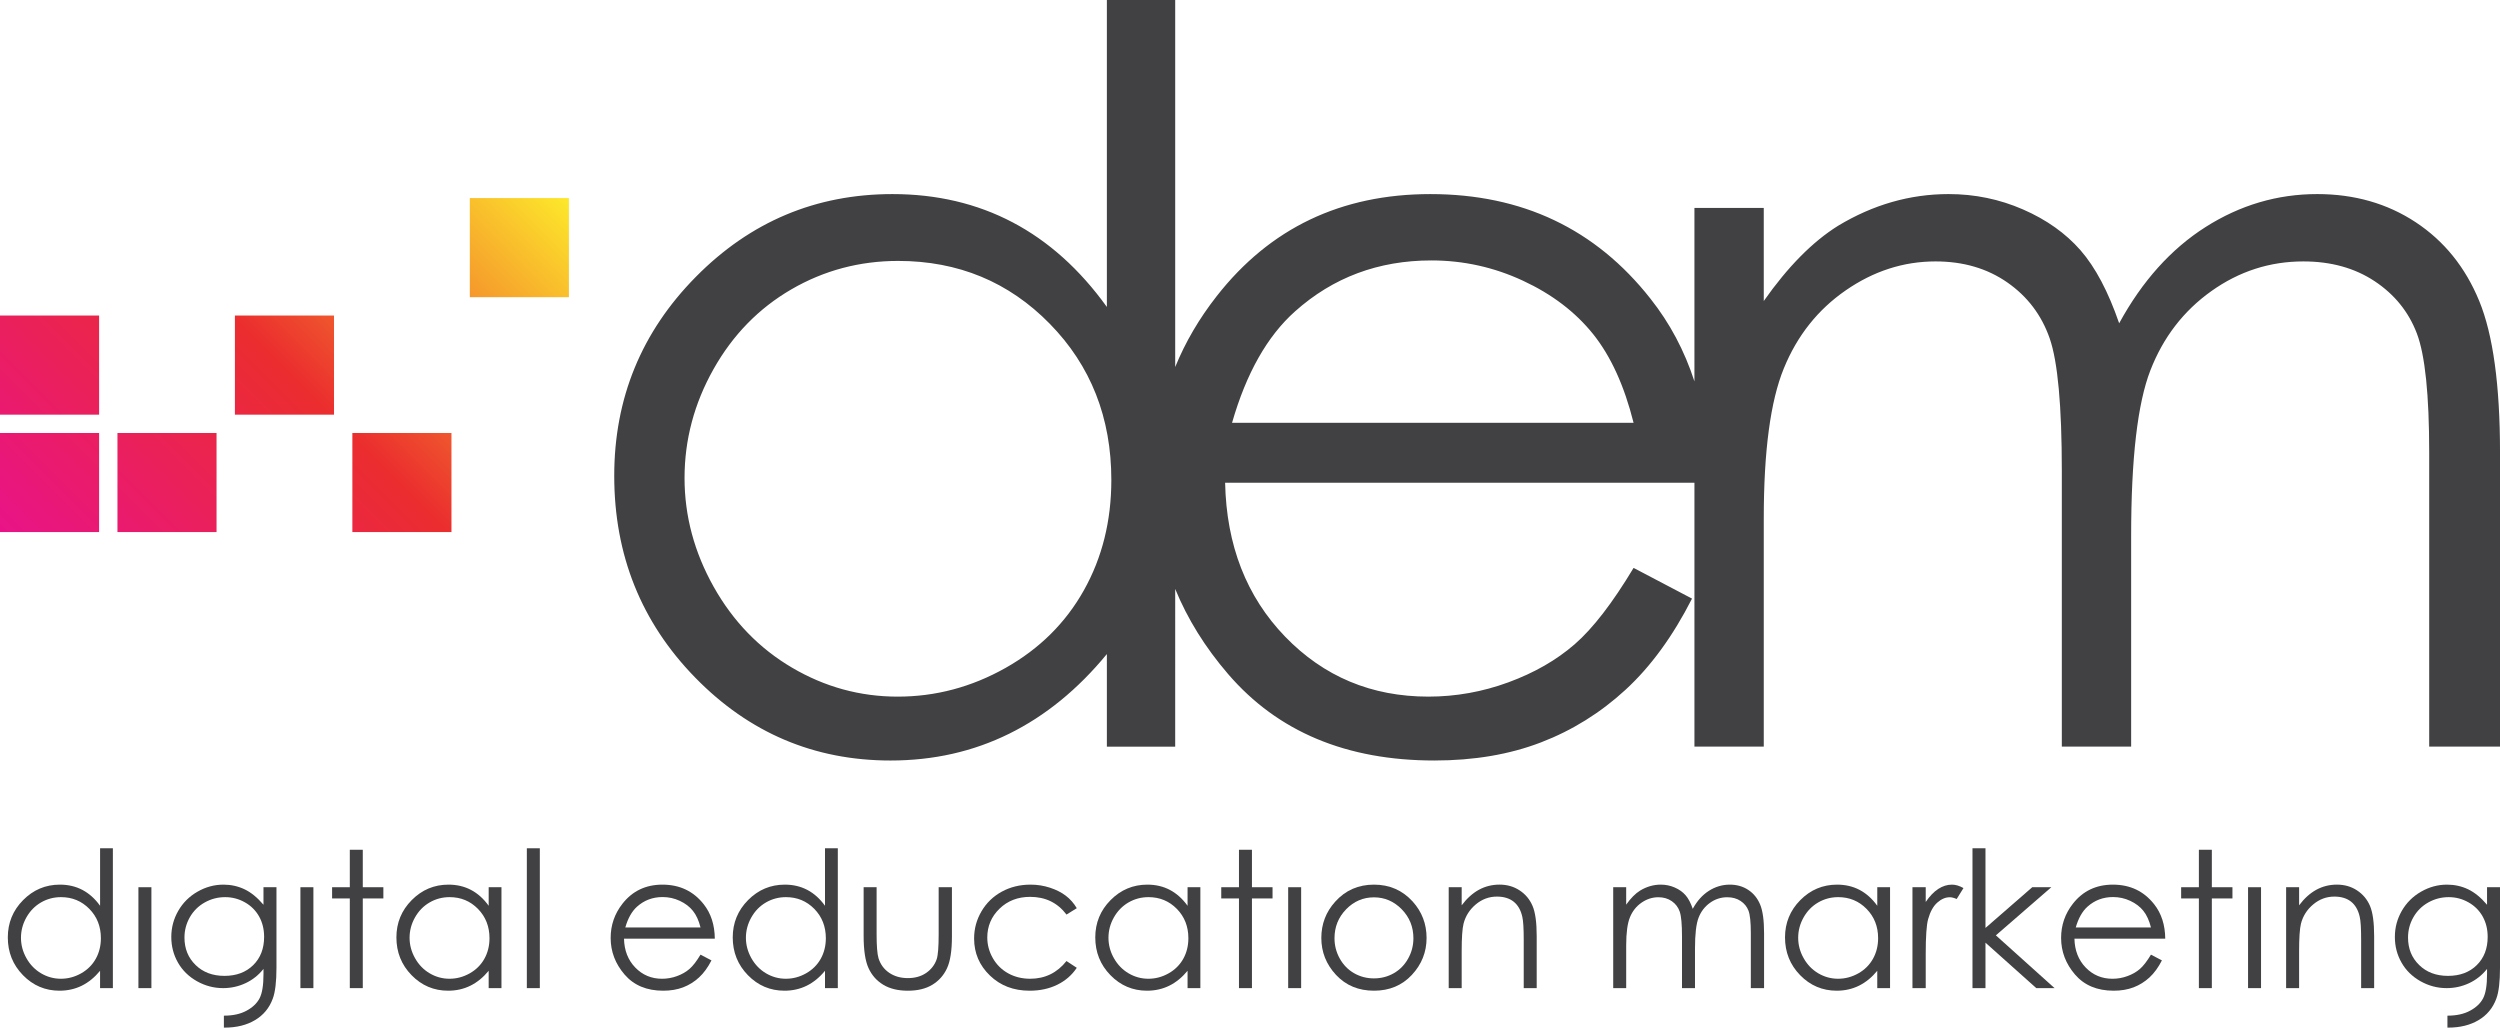 <?xml version="1.0" encoding="utf-8"?>
<!-- Generator: Adobe Illustrator 16.0.0, SVG Export Plug-In . SVG Version: 6.00 Build 0)  -->
<!DOCTYPE svg PUBLIC "-//W3C//DTD SVG 1.1//EN" "http://www.w3.org/Graphics/SVG/1.1/DTD/svg11.dtd">
<svg version="1.1" id="Layer_1" xmlns="http://www.w3.org/2000/svg" xmlns:xlink="http://www.w3.org/1999/xlink" x="0px" y="0px"
	 width="303.315px" height="124.676px" viewBox="0 0 303.315 124.676" enable-background="new 0 0 303.315 124.676"
	 xml:space="preserve">
<g>
	<path fill="#414042" d="M13.694,102.918v16.967h-1.553v-2.104c-0.661,0.801-1.401,1.406-2.222,1.811
		c-0.822,0.404-1.721,0.605-2.695,0.605c-1.732,0-3.212-0.626-4.438-1.883s-1.839-2.785-1.839-4.585
		c0-1.763,0.618-3.271,1.855-4.522c1.238-1.252,2.727-1.879,4.467-1.879c1.005,0,1.915,0.213,2.729,0.641s1.528,1.07,2.144,1.924
		v-6.975H13.694z M7.398,108.846c-0.876,0-1.685,0.217-2.427,0.646c-0.741,0.432-1.331,1.037-1.771,1.816
		c-0.438,0.778-0.656,1.602-0.656,2.472c0,0.862,0.221,1.687,0.662,2.472c0.443,0.787,1.037,1.399,1.782,1.839
		c0.744,0.438,1.545,0.657,2.399,0.657c0.861,0,1.678-0.218,2.449-0.651c0.771-0.435,1.365-1.023,1.781-1.765
		c0.415-0.742,0.623-1.578,0.623-2.507c0-1.415-0.466-2.601-1.398-3.552S8.763,108.846,7.398,108.846z"/>
	<rect x="16.794" y="107.643" fill="#414042" width="1.575" height="12.242"/>
	<rect x="36.448" y="107.643" fill="#414042" width="1.575" height="12.242"/>
	<path fill="#414042" d="M42.441,103.098h1.574v4.545h2.497v1.361h-2.497v10.881h-1.574v-10.881h-2.149v-1.361h2.149V103.098z"/>
	<path fill="#414042" d="M60.84,107.643v12.242h-1.551v-2.104c-0.66,0.801-1.4,1.406-2.222,1.811s-1.721,0.605-2.695,0.605
		c-1.732,0-3.212-0.626-4.438-1.883c-1.226-1.257-1.84-2.785-1.84-4.585c0-1.763,0.619-3.271,1.857-4.522s2.726-1.879,4.466-1.879
		c1.005,0,1.915,0.213,2.729,0.641c0.813,0.428,1.528,1.07,2.144,1.924v-2.25H60.84z M54.547,108.846
		c-0.878,0-1.687,0.217-2.428,0.646c-0.742,0.432-1.332,1.037-1.77,1.816c-0.439,0.778-0.657,1.602-0.657,2.472
		c0,0.862,0.221,1.687,0.663,2.472c0.441,0.787,1.035,1.399,1.78,1.839c0.745,0.438,1.545,0.657,2.4,0.657
		c0.86,0,1.677-0.218,2.449-0.651c0.771-0.435,1.364-1.023,1.781-1.765c0.415-0.742,0.623-1.578,0.623-2.507
		c0-1.415-0.467-2.601-1.398-3.552C57.059,109.323,55.91,108.846,54.547,108.846z"/>
	<path fill="#414042" d="M63.919,102.918h1.576v16.967h-1.576V102.918z"/>
	<path fill="#414042" d="M84.992,115.823l1.327,0.697c-0.436,0.855-0.939,1.546-1.51,2.07c-0.569,0.525-1.21,0.924-1.927,1.199
		c-0.711,0.273-1.518,0.408-2.421,0.408c-1.997,0-3.557-0.652-4.684-1.961c-1.125-1.309-1.689-2.789-1.689-4.439
		c0-1.553,0.479-2.936,1.431-4.151c1.209-1.545,2.827-2.317,4.854-2.317c2.087,0,3.753,0.791,5,2.373
		c0.888,1.118,1.336,2.514,1.352,4.186H75.708c0.032,1.422,0.485,2.588,1.366,3.498c0.878,0.908,1.964,1.363,3.254,1.363
		c0.623,0,1.229-0.109,1.819-0.326c0.59-0.216,1.092-0.504,1.503-0.863C84.065,117.202,84.511,116.624,84.992,115.823z
		 M84.992,112.527c-0.21-0.841-0.516-1.513-0.921-2.015c-0.4-0.502-0.931-0.907-1.592-1.215c-0.661-0.309-1.354-0.461-2.083-0.461
		c-1.203,0-2.233,0.387-3.1,1.159c-0.63,0.562-1.108,1.405-1.431,2.531H84.992z"/>
	<path fill="#414042" d="M101.649,102.918v16.967h-1.555v-2.104c-0.658,0.801-1.401,1.406-2.221,1.811
		c-0.821,0.404-1.721,0.605-2.696,0.605c-1.73,0-3.21-0.626-4.437-1.883c-1.226-1.257-1.84-2.785-1.84-4.585
		c0-1.763,0.619-3.271,1.857-4.522c1.237-1.252,2.726-1.879,4.466-1.879c1.006,0,1.913,0.213,2.729,0.641
		c0.813,0.428,1.528,1.07,2.142,1.924v-6.975H101.649z M95.353,108.846c-0.874,0-1.685,0.217-2.427,0.646
		c-0.743,0.432-1.332,1.037-1.771,1.816c-0.438,0.778-0.657,1.602-0.657,2.472c0,0.862,0.222,1.687,0.663,2.472
		c0.442,0.787,1.038,1.399,1.781,1.839c0.746,0.438,1.547,0.657,2.401,0.657c0.86,0,1.677-0.218,2.449-0.651
		c0.771-0.435,1.365-1.023,1.781-1.765c0.415-0.742,0.623-1.578,0.623-2.507c0-1.415-0.468-2.601-1.399-3.552
		C97.867,109.323,96.718,108.846,95.353,108.846z"/>
	<path fill="#414042" d="M104.782,107.643h1.573v5.716c0,1.394,0.076,2.355,0.226,2.88c0.229,0.75,0.658,1.343,1.292,1.779
		c0.636,0.434,1.392,0.651,2.27,0.651c0.881,0,1.623-0.212,2.236-0.636c0.611-0.424,1.037-0.981,1.27-1.671
		c0.156-0.472,0.235-1.474,0.235-3.004v-5.716h1.609v6.01c0,1.688-0.198,2.958-0.592,3.813c-0.394,0.855-0.986,1.525-1.777,2.008
		c-0.791,0.484-1.783,0.725-2.977,0.725c-1.191,0-2.187-0.24-2.987-0.725c-0.798-0.482-1.394-1.158-1.788-2.024
		c-0.394-0.866-0.59-2.17-0.59-3.909V107.643z"/>
	<path fill="#414042" d="M130.642,110.186l-1.249,0.776c-1.08-1.433-2.551-2.149-4.417-2.149c-1.488,0-2.729,0.48-3.714,1.439
		c-0.983,0.958-1.479,2.123-1.479,3.494c0,0.893,0.228,1.73,0.682,2.518c0.454,0.786,1.074,1.398,1.865,1.833
		c0.788,0.434,1.677,0.651,2.658,0.651c1.798,0,3.267-0.717,4.404-2.148l1.249,0.82c-0.586,0.882-1.369,1.564-2.358,2.051
		c-0.984,0.485-2.108,0.727-3.367,0.727c-1.937,0-3.54-0.611-4.816-1.844c-1.275-1.229-1.915-2.726-1.915-4.489
		c0-1.185,0.3-2.285,0.897-3.302c0.597-1.016,1.415-1.809,2.457-2.379c1.044-0.571,2.211-0.855,3.5-0.855
		c0.81,0,1.593,0.124,2.347,0.371c0.753,0.248,1.392,0.57,1.916,0.969C129.827,109.065,130.274,109.571,130.642,110.186z"/>
	<path fill="#414042" d="M145.635,107.643v12.242h-1.552v-2.104c-0.661,0.801-1.401,1.406-2.223,1.811
		c-0.822,0.404-1.72,0.605-2.696,0.605c-1.729,0-3.212-0.626-4.438-1.883c-1.227-1.257-1.84-2.785-1.84-4.585
		c0-1.763,0.618-3.271,1.855-4.522c1.238-1.252,2.729-1.879,4.469-1.879c1.005,0,1.915,0.213,2.729,0.641s1.527,1.07,2.144,1.924
		v-2.25H145.635z M139.341,108.846c-0.879,0-1.687,0.217-2.429,0.646c-0.74,0.432-1.331,1.037-1.771,1.816
		c-0.439,0.778-0.656,1.602-0.656,2.472c0,0.862,0.219,1.687,0.661,2.472c0.444,0.787,1.036,1.399,1.782,1.839
		c0.746,0.438,1.544,0.657,2.4,0.657c0.862,0,1.679-0.218,2.449-0.651c0.77-0.435,1.366-1.023,1.782-1.765
		c0.414-0.742,0.622-1.578,0.622-2.507c0-1.415-0.465-2.601-1.396-3.552C141.852,109.323,140.701,108.846,139.341,108.846z"/>
	<path fill="#414042" d="M150.319,103.098h1.574v4.545h2.499v1.361h-2.499v10.881h-1.574v-10.881h-2.149v-1.361h2.149V103.098z"/>
	<rect x="156.289" y="107.643" fill="#414042" width="1.574" height="12.242"/>
	<path fill="#414042" d="M166.702,107.329c1.885,0,3.449,0.683,4.69,2.047c1.124,1.246,1.688,2.72,1.688,4.422
		c0,1.71-0.594,3.205-1.785,4.484c-1.192,1.277-2.723,1.916-4.593,1.916c-1.88,0-3.412-0.639-4.606-1.916
		c-1.189-1.279-1.785-2.774-1.785-4.484c0-1.693,0.563-3.164,1.693-4.41C163.241,108.014,164.808,107.329,166.702,107.329z
		 M166.696,108.87c-1.308,0-2.434,0.484-3.377,1.451c-0.94,0.969-1.41,2.139-1.41,3.512c0,0.885,0.215,1.709,0.645,2.475
		c0.429,0.765,1.008,1.355,1.738,1.771c0.731,0.416,1.531,0.625,2.404,0.625s1.676-0.209,2.406-0.625
		c0.729-0.416,1.31-1.007,1.737-1.771c0.431-0.766,0.645-1.59,0.645-2.475c0-1.373-0.473-2.543-1.415-3.512
		C169.121,109.354,167.999,108.87,166.696,108.87z"/>
	<path fill="#414042" d="M175.766,107.643h1.574v2.195c0.632-0.842,1.328-1.469,2.093-1.887c0.765-0.416,1.597-0.623,2.498-0.623
		c0.914,0,1.728,0.232,2.434,0.698c0.711,0.464,1.233,1.091,1.57,1.878c0.34,0.787,0.506,2.014,0.506,3.68v6.301h-1.573v-5.84
		c0-1.41-0.059-2.352-0.175-2.824c-0.184-0.81-0.534-1.418-1.051-1.828c-0.52-0.408-1.192-0.613-2.025-0.613
		c-0.954,0-1.807,0.315-2.561,0.945c-0.753,0.631-1.251,1.41-1.489,2.34c-0.151,0.607-0.227,1.719-0.227,3.33v4.49h-1.574V107.643z"
		/>
	<path fill="#414042" d="M195.724,107.643h1.574v2.116c0.551-0.781,1.111-1.351,1.692-1.71c0.794-0.48,1.632-0.721,2.509-0.721
		c0.594,0,1.156,0.115,1.69,0.35c0.534,0.232,0.969,0.541,1.306,0.927c0.339,0.386,0.634,0.94,0.881,1.659
		c0.522-0.96,1.177-1.688,1.962-2.188c0.787-0.498,1.632-0.748,2.537-0.748c0.845,0,1.593,0.213,2.239,0.641s1.128,1.025,1.443,1.79
		c0.313,0.765,0.47,1.911,0.47,3.442v6.684h-1.607v-6.684c0-1.313-0.094-2.215-0.279-2.706c-0.189-0.491-0.506-0.888-0.962-1.187
		c-0.451-0.301-0.989-0.45-1.618-0.45c-0.763,0-1.462,0.224-2.092,0.676c-0.631,0.45-1.094,1.05-1.385,1.8
		c-0.294,0.75-0.437,2.002-0.437,3.758v4.793h-1.577v-6.268c0-1.478-0.091-2.48-0.275-3.01c-0.183-0.529-0.503-0.953-0.962-1.271
		c-0.457-0.318-0.999-0.478-1.63-0.478c-0.729,0-1.407,0.22-2.045,0.659c-0.631,0.438-1.1,1.027-1.403,1.771
		c-0.304,0.74-0.457,1.879-0.457,3.407v5.188h-1.574V107.643z"/>
	<path fill="#414042" d="M229.313,107.643v12.242h-1.552v-2.104c-0.659,0.801-1.399,1.406-2.223,1.811
		c-0.818,0.404-1.72,0.605-2.694,0.605c-1.731,0-3.212-0.626-4.439-1.883c-1.224-1.257-1.836-2.785-1.836-4.585
		c0-1.763,0.618-3.271,1.854-4.522c1.238-1.252,2.727-1.879,4.469-1.879c1.003,0,1.913,0.213,2.729,0.641
		c0.813,0.428,1.525,1.07,2.142,1.924v-2.25H229.313z M223.019,108.846c-0.877,0-1.686,0.217-2.427,0.646
		c-0.742,0.432-1.333,1.037-1.771,1.816c-0.438,0.778-0.655,1.602-0.655,2.472c0,0.862,0.219,1.687,0.663,2.472
		c0.442,0.787,1.036,1.399,1.78,1.839c0.744,0.438,1.546,0.657,2.4,0.657c0.858,0,1.675-0.218,2.451-0.651
		c0.77-0.435,1.362-1.023,1.778-1.765c0.416-0.742,0.626-1.578,0.626-2.507c0-1.415-0.467-2.601-1.402-3.552
		C225.531,109.323,224.382,108.846,223.019,108.846z"/>
	<path fill="#414042" d="M232.031,107.643h1.609v1.789c0.479-0.705,0.984-1.232,1.518-1.58c0.532-0.349,1.089-0.523,1.666-0.523
		c0.437,0,0.899,0.139,1.396,0.416l-0.823,1.327c-0.331-0.142-0.606-0.213-0.834-0.213c-0.524,0-1.03,0.215-1.516,0.646
		c-0.489,0.433-0.861,1.101-1.114,2.009c-0.195,0.697-0.293,2.107-0.293,4.23v4.141h-1.609V107.643z"/>
	<path fill="#414042" d="M239.314,102.918h1.576v9.666l5.676-4.941h2.313l-6.728,5.84l7.121,6.402h-2.217l-6.165-5.513v5.513h-1.576
		V102.918z"/>
	<path fill="#414042" d="M260.969,115.823l1.327,0.697c-0.436,0.855-0.938,1.546-1.509,2.07c-0.569,0.525-1.213,0.924-1.927,1.199
		c-0.714,0.273-1.52,0.408-2.421,0.408c-1.997,0-3.56-0.652-4.685-1.961c-1.124-1.309-1.688-2.789-1.688-4.439
		c0-1.553,0.475-2.936,1.429-4.151c1.206-1.545,2.825-2.317,4.854-2.317c2.088,0,3.753,0.791,5.001,2.373
		c0.887,1.118,1.335,2.514,1.35,4.186h-11.017c0.03,1.422,0.487,2.588,1.364,3.498c0.879,0.908,1.964,1.363,3.257,1.363
		c0.624,0,1.229-0.109,1.817-0.326c0.591-0.216,1.093-0.504,1.505-0.863C260.039,117.202,260.487,116.624,260.969,115.823z
		 M260.969,112.527c-0.212-0.841-0.519-1.513-0.92-2.015s-0.932-0.907-1.593-1.215c-0.661-0.309-1.354-0.461-2.086-0.461
		c-1.201,0-2.231,0.387-3.096,1.159c-0.633,0.562-1.107,1.405-1.432,2.531H260.969z"/>
	<path fill="#414042" d="M266.781,103.098h1.572v4.545h2.5v1.361h-2.5v10.881h-1.572v-10.881h-2.151v-1.361h2.151V103.098z"/>
	<rect x="272.748" y="107.643" fill="#414042" width="1.575" height="12.242"/>
	<path fill="#414042" d="M277.366,107.643h1.576v2.195c0.63-0.842,1.327-1.469,2.092-1.887c0.764-0.416,1.596-0.623,2.497-0.623
		c0.915,0,1.728,0.232,2.435,0.698c0.71,0.464,1.234,1.091,1.574,1.878c0.335,0.787,0.506,2.014,0.506,3.68v6.301h-1.578v-5.84
		c0-1.41-0.057-2.352-0.174-2.824c-0.184-0.81-0.534-1.418-1.05-1.828c-0.519-0.408-1.193-0.613-2.025-0.613
		c-0.952,0-1.807,0.315-2.562,0.945c-0.755,0.631-1.25,1.41-1.49,2.34c-0.149,0.607-0.225,1.719-0.225,3.33v4.49h-1.576V107.643z"/>
	<path fill="#414042" d="M300.797,36.522c-1.679-4.085-4.244-7.268-7.699-9.551c-3.457-2.283-7.443-3.424-11.957-3.424
		c-4.835,0-9.349,1.332-13.544,3.995c-4.195,2.665-7.692,6.558-10.488,11.683c-1.322-3.844-2.888-6.797-4.689-8.86
		c-1.803-2.061-4.131-3.714-6.979-4.956c-2.847-1.241-5.852-1.862-9.021-1.862c-4.688,0-9.161,1.283-13.409,3.844
		c-3.09,1.923-6.096,4.967-9.021,9.131V25.23h-8.412v21.043c-1.203-3.719-2.983-7.07-5.346-10.05
		c-6.656-8.45-15.551-12.675-26.696-12.675c-10.819,0-19.46,4.125-25.913,12.375c-2.127,2.711-3.805,5.581-5.041,8.606V0h-8.29
		v37.243c-3.282-4.564-7.098-7.988-11.443-10.271s-9.201-3.424-14.567-3.424c-9.291,0-17.24,3.345-23.848,10.032
		c-6.608,6.688-9.911,14.738-9.911,24.148c0,9.612,3.274,17.771,9.821,24.479c6.549,6.708,14.448,10.063,23.698,10.063
		c5.205,0,10-1.081,14.385-3.245c4.385-2.162,8.341-5.385,11.865-9.67v11.232h8.29V71.455c1.495,3.64,3.63,7.086,6.426,10.333
		c6.013,6.988,14.348,10.481,25.012,10.481c4.81,0,9.118-0.731,12.928-2.193c3.808-1.46,7.232-3.594,10.279-6.397
		c3.047-2.803,5.734-6.486,8.058-11.053l-7.089-3.725c-2.565,4.268-4.95,7.361-7.158,9.275c-2.205,1.914-4.881,3.451-8.029,4.608
		c-3.146,1.156-6.384,1.735-9.71,1.735c-6.897,0-12.691-2.428-17.384-7.281c-4.689-4.855-7.116-11.078-7.277-18.67h56.941v32.018
		h8.412V62.894c0-8.17,0.81-14.236,2.434-18.202c1.619-3.965,4.121-7.119,7.507-9.461c3.384-2.343,7.018-3.514,10.902-3.514
		c3.365,0,6.268,0.852,8.711,2.553c2.441,1.702,4.154,3.964,5.137,6.788c0.979,2.824,1.471,8.18,1.471,16.069v33.459h8.411v-25.59
		c0-9.371,0.778-16.058,2.333-20.063c1.556-4.005,4.021-7.209,7.395-9.612c3.375-2.403,7.094-3.604,11.166-3.604
		c3.354,0,6.236,0.802,8.651,2.402c2.413,1.603,4.122,3.716,5.119,6.338c0.999,2.624,1.497,7.439,1.497,14.447v35.682h8.592V54.905
		C303.315,46.735,302.474,40.607,300.797,36.522z M131.502,71.619c-2.221,3.96-5.391,7.101-9.508,9.421
		c-4.122,2.32-8.48,3.48-13.081,3.48c-4.561,0-8.83-1.17-12.812-3.511c-3.979-2.339-7.149-5.61-9.512-9.811
		c-2.357-4.198-3.537-8.601-3.537-13.201c0-4.639,1.17-9.039,3.509-13.199c2.34-4.159,5.49-7.39,9.451-9.691
		c3.959-2.299,8.28-3.45,12.96-3.45c7.28,0,13.411,2.541,18.389,7.621c4.982,5.081,7.473,11.401,7.473,18.96
		C134.834,63.198,133.723,67.659,131.502,71.619z M149.478,51.301c1.726-6.008,4.271-10.512,7.638-13.516
		c4.611-4.125,10.126-6.188,16.542-6.188c3.891,0,7.595,0.821,11.125,2.463c3.53,1.642,6.364,3.804,8.514,6.487
		c2.144,2.683,3.777,6.268,4.899,10.753H149.478z"/>
	<path fill="#414042" d="M31.967,107.643v2.127c-0.737-0.869-1.5-1.494-2.293-1.874c-0.793-0.378-1.646-0.567-2.563-0.567
		c-1.104,0-2.152,0.284-3.147,0.855c-0.995,0.57-1.774,1.344-2.336,2.322c-0.564,0.979-0.845,2.035-0.845,3.168
		s0.271,2.172,0.81,3.117c0.542,0.945,1.307,1.696,2.298,2.254c0.992,0.559,2.05,0.84,3.176,0.84c0.961,0,1.87-0.202,2.725-0.602
		c0.856-0.402,1.581-0.979,2.176-1.729v0.63c0,1.349-0.159,2.327-0.474,2.933c-0.315,0.605-0.844,1.108-1.583,1.508
		c-0.739,0.4-1.647,0.6-2.721,0.6c-0.01,0-0.019,0-0.027,0v1.448c0.033,0,0.066,0.003,0.101,0.003c1.433,0,2.659-0.303,3.679-0.911
		c1.021-0.606,1.736-1.474,2.149-2.599c0.3-0.795,0.45-2.051,0.45-3.769v-9.755H31.967z M30.723,117.094
		c-0.882,0.869-2.046,1.305-3.493,1.305c-1.433,0-2.6-0.439-3.499-1.316c-0.9-0.877-1.351-1.987-1.351-3.33
		c0-0.885,0.219-1.708,0.652-2.469c0.436-0.762,1.036-1.358,1.801-1.789c0.766-0.432,1.593-0.648,2.486-0.648
		c0.854,0,1.653,0.211,2.396,0.631s1.315,0.992,1.722,1.716c0.404,0.724,0.607,1.547,0.607,2.471
		C32.045,115.081,31.604,116.224,30.723,117.094z"/>
	<path fill="#414042" d="M301.743,107.643v2.127c-0.738-0.869-1.501-1.494-2.293-1.874c-0.791-0.378-1.646-0.567-2.561-0.567
		c-1.105,0-2.156,0.284-3.149,0.855c-0.997,0.57-1.772,1.344-2.337,2.322c-0.563,0.979-0.843,2.035-0.843,3.168
		s0.268,2.172,0.81,3.117c0.537,0.945,1.306,1.696,2.295,2.254c0.993,0.559,2.05,0.84,3.176,0.84c0.964,0,1.871-0.202,2.727-0.602
		c0.856-0.402,1.582-0.979,2.176-1.729v0.63c0,1.349-0.159,2.327-0.476,2.933c-0.313,0.605-0.842,1.108-1.584,1.508
		c-0.738,0.4-1.645,0.6-2.719,0.6c-0.009,0-0.019,0-0.028,0v1.448c0.036,0,0.067,0.003,0.102,0.003c1.436,0,2.659-0.303,3.679-0.911
		c1.021-0.606,1.736-1.474,2.149-2.599c0.301-0.795,0.449-2.051,0.449-3.769v-9.755H301.743z M300.497,117.094
		c-0.879,0.869-2.044,1.305-3.493,1.305c-1.431,0-2.599-0.439-3.496-1.316c-0.903-0.877-1.351-1.987-1.351-3.33
		c0-0.885,0.215-1.708,0.651-2.469c0.435-0.762,1.034-1.358,1.799-1.789c0.767-0.432,1.595-0.648,2.487-0.648
		c0.854,0,1.654,0.211,2.396,0.631s1.317,0.992,1.722,1.716c0.405,0.724,0.607,1.547,0.607,2.471
		C301.82,115.081,301.38,116.224,300.497,117.094z"/>
	<g>
		<g>
			<linearGradient id="SVGID_1_" gradientUnits="userSpaceOnUse" x1="7.125" y1="71.683" x2="61.9" y2="16.908">
				<stop  offset="0" style="stop-color:#E91388"/>
				<stop  offset="0.497" style="stop-color:#EB2D2E"/>
				<stop  offset="1" style="stop-color:#FDE92B"/>
			</linearGradient>
			<path fill="url(#SVGID_1_)" d="M0,50.307h12.024V38.283H0V50.307z M0,64.557h12.024V52.533H0V64.557z M14.25,64.557h12.023
				V52.533H14.25V64.557z M28.501,50.307h12.023V38.283H28.501V50.307z M42.751,64.557h12.023V52.533H42.751V64.557z M57.001,24.033
				v12.024h12.024V24.033H57.001z"/>
		</g>
	</g>
</g>
</svg>
